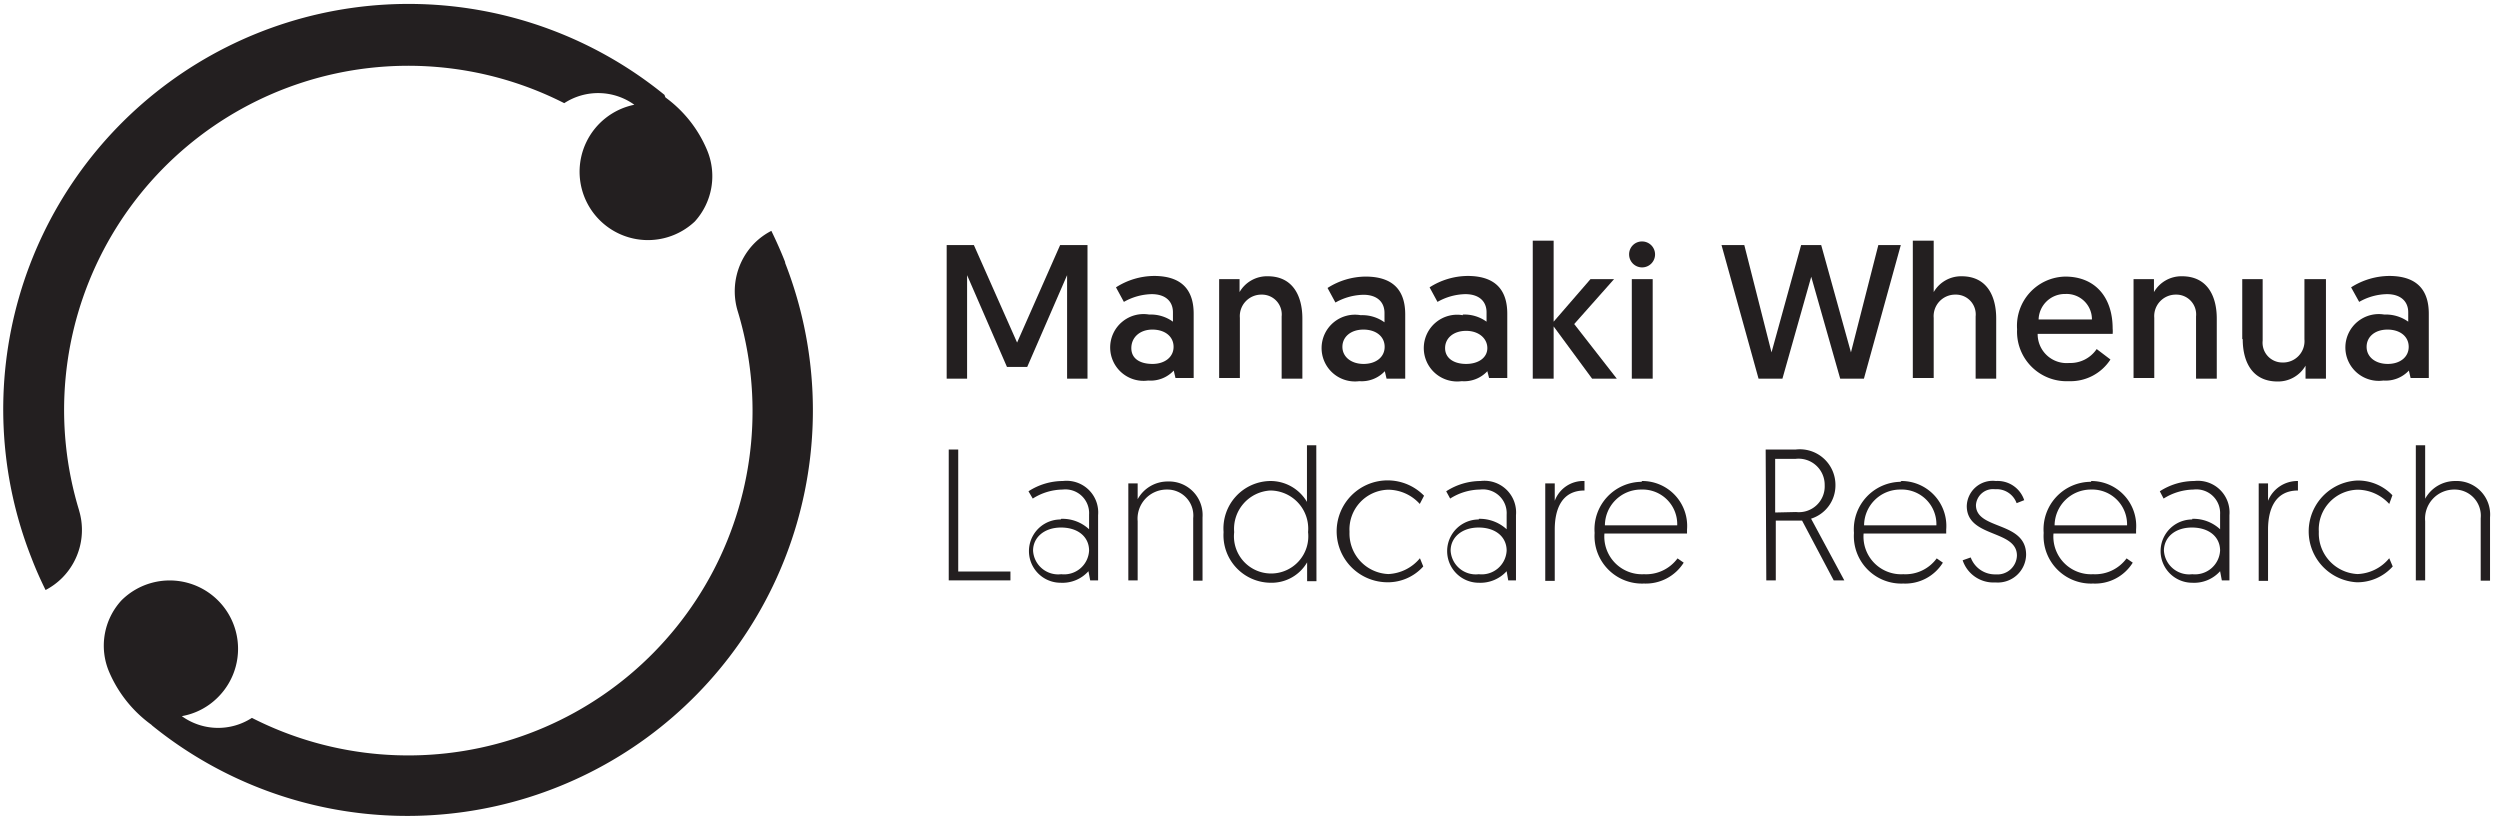 <svg id="Layer_1" data-name="Layer 1" xmlns="http://www.w3.org/2000/svg" viewBox="0 0 158 52"><defs><style>.cls-1{fill:#231f20;}</style></defs><path class="cls-1" d="M49.63,16.59h0c-.26-.67-.56-1.34-.88-2a4.25,4.25,0,0,0-1.05.76,4.33,4.33,0,0,0-1.09,4.27h0A21.76,21.76,0,0,1,15.92,45.37a3.92,3.92,0,0,1-4.43-.11,4.25,4.25,0,0,0,2.28-1.19,4.32,4.32,0,0,0-6.09-6.13,4.23,4.23,0,0,0-.78,4.53,8,8,0,0,0,2.62,3.3.36.36,0,0,1,.09.08,25.63,25.63,0,0,0,40-29.26"/><path class="cls-1" d="M5,32.26A21.75,21.75,0,0,1,35.66,6.52a3.92,3.92,0,0,1,4.43.1A4.32,4.32,0,1,0,43.91,14a4.26,4.26,0,0,0,.77-4.53,7.88,7.88,0,0,0-2.62-3.31A.71.71,0,0,1,42,6,25.62,25.62,0,0,0,2,35.29H2c.26.68.56,1.35.88,2a4.3,4.3,0,0,0,1.05-.77A4.29,4.29,0,0,0,5,32.27Z"/><polygon class="cls-1" points="59.96 28.41 60.56 28.41 60.56 36.12 63.86 36.12 63.86 36.68 59.96 36.68 59.96 28.41"/><path class="cls-1" d="M67.07,36.29a1.58,1.58,0,0,0,1.76-1.49c0-.87-.7-1.46-1.77-1.46s-1.77.63-1.77,1.46a1.59,1.59,0,0,0,1.78,1.49m0-3.5a2.47,2.47,0,0,1,1.76.66v-.93a1.5,1.5,0,0,0-1.67-1.58,3.59,3.59,0,0,0-1.89.57L65,31.05a4,4,0,0,1,2.17-.65,2,2,0,0,1,2.23,2.16v4.12H68.9l-.11-.58a2.2,2.2,0,0,1-1.76.73,2,2,0,1,1,0-4"/><path class="cls-1" d="M76,32.7v4h-.59V32.75a1.64,1.64,0,0,0-1.66-1.81,1.84,1.84,0,0,0-1.85,2v3.74h-.59V30.55h.59v1a2.16,2.16,0,0,1,1.92-1.12A2.12,2.12,0,0,1,76,32.7"/><path class="cls-1" d="M80.28,31A2.43,2.43,0,0,0,78,33.63a2.35,2.35,0,1,0,4.67,0A2.41,2.41,0,0,0,80.28,31m2.92,5.73h-.59V35.54a2.59,2.59,0,0,1-2.28,1.29,3,3,0,0,1-3-3.2,3,3,0,0,1,2.93-3.23,2.67,2.67,0,0,1,2.34,1.32V28.14h.59Z"/><path class="cls-1" d="M89.73,31.85a2.71,2.71,0,0,0-2-.9,2.51,2.51,0,0,0-2.44,2.66,2.56,2.56,0,0,0,2.45,2.67,2.75,2.75,0,0,0,2-1l.21.52a3,3,0,0,1-2.27,1A3.22,3.22,0,1,1,90,31.33Z"/><path class="cls-1" d="M93.46,36.29a1.58,1.58,0,0,0,1.76-1.49c0-.87-.7-1.46-1.77-1.46s-1.77.63-1.77,1.46a1.59,1.59,0,0,0,1.78,1.49m0-3.5a2.51,2.51,0,0,1,1.76.66v-.93a1.5,1.5,0,0,0-1.68-1.58,3.59,3.59,0,0,0-1.89.57l-.25-.46a4,4,0,0,1,2.17-.65,2,2,0,0,1,2.24,2.16v4.12h-.49l-.1-.58a2.24,2.24,0,0,1-1.76.73,2,2,0,1,1,0-4"/><path class="cls-1" d="M100.14,31c-1.45,0-1.88,1.2-1.88,2.47v3.24h-.6V30.55h.6v1.1a1.92,1.92,0,0,1,1.88-1.25Z"/><path class="cls-1" d="M106,33.2a2.19,2.19,0,0,0-2.28-2.26,2.28,2.28,0,0,0-2.29,2.26Zm-2.26-2.8a2.84,2.84,0,0,1,2.88,3.07v.25h-5.22a2.38,2.38,0,0,0,2.5,2.57,2.47,2.47,0,0,0,2.12-1l.39.27a2.83,2.83,0,0,1-2.51,1.32,3,3,0,0,1-3.12-3.2,3,3,0,0,1,3-3.23"/><path class="cls-1" d="M113.51,32.36a1.63,1.63,0,0,0,1.81-1.7A1.65,1.65,0,0,0,113.48,29h-1.29v3.39Zm-1.92-3.95h1.9A2.25,2.25,0,0,1,116,30.66a2.2,2.2,0,0,1-1.54,2.12l2.1,3.9h-.67l-2-3.78h-1.66v3.78h-.6Z"/><path class="cls-1" d="M122.38,33.2a2.19,2.19,0,0,0-2.28-2.26,2.28,2.28,0,0,0-2.29,2.26Zm-2.27-2.8A2.84,2.84,0,0,1,123,33.47v.25h-5.22a2.38,2.38,0,0,0,2.51,2.57,2.45,2.45,0,0,0,2.11-1l.39.27a2.8,2.8,0,0,1-2.5,1.32,3,3,0,0,1-3.12-3.2,3,3,0,0,1,3-3.23"/><path class="cls-1" d="M124.55,35.23a1.63,1.63,0,0,0,1.59,1.07,1.23,1.23,0,0,0,1.33-1.19c0-1.65-3.17-1.11-3.17-3.13a1.64,1.64,0,0,1,1.84-1.58,1.77,1.77,0,0,1,1.79,1.21l-.48.19a1.34,1.34,0,0,0-1.36-.88,1.08,1.08,0,0,0-1.21,1c0,1.59,3.17,1,3.17,3.14a1.79,1.79,0,0,1-1.94,1.75,2.05,2.05,0,0,1-2.07-1.4Z"/><path class="cls-1" d="M134.43,33.2a2.2,2.2,0,0,0-2.28-2.26,2.29,2.29,0,0,0-2.3,2.26Zm-2.27-2.8A2.84,2.84,0,0,1,135,33.47v.25h-5.22a2.38,2.38,0,0,0,2.5,2.57,2.47,2.47,0,0,0,2.12-1l.39.27a2.8,2.8,0,0,1-2.51,1.32,3,3,0,0,1-3.12-3.2,3,3,0,0,1,3-3.23"/><path class="cls-1" d="M138.55,36.29a1.59,1.59,0,0,0,1.76-1.49c0-.87-.7-1.46-1.78-1.46s-1.77.63-1.77,1.46a1.6,1.6,0,0,0,1.79,1.49m0-3.5a2.47,2.47,0,0,1,1.76.66v-.93a1.5,1.5,0,0,0-1.68-1.58,3.65,3.65,0,0,0-1.89.57l-.24-.46a4,4,0,0,1,2.17-.65,2,2,0,0,1,2.23,2.16v4.12h-.48l-.11-.58a2.2,2.2,0,0,1-1.76.73,2,2,0,1,1,0-4"/><path class="cls-1" d="M145.23,31c-1.45,0-1.89,1.2-1.89,2.47v3.24h-.59V30.55h.59v1.1a2,2,0,0,1,1.89-1.25Z"/><path class="cls-1" d="M151,31.85a2.73,2.73,0,0,0-2-.9,2.51,2.51,0,0,0-2.45,2.66A2.57,2.57,0,0,0,149,36.28a2.72,2.72,0,0,0,2-1l.22.52a3,3,0,0,1-2.27,1,3.22,3.22,0,0,1,0-6.43,3,3,0,0,1,2.25.93Z"/><path class="cls-1" d="M157.37,32.7v4h-.59V32.75a1.65,1.65,0,0,0-1.67-1.81,1.84,1.84,0,0,0-1.84,2v3.74h-.59V28.14h.59v3.38a2.16,2.16,0,0,1,1.91-1.12,2.12,2.12,0,0,1,2.19,2.3"/><polygon class="cls-1" points="64.28 21.65 67 15.49 68.73 15.49 68.73 23.93 67.44 23.93 67.44 17.39 64.92 23.19 63.64 23.19 61.12 17.39 61.12 23.93 59.83 23.93 59.83 15.49 61.55 15.49 64.28 21.65"/><path class="cls-1" d="M72.84,23c.77,0,1.33-.43,1.33-1.08s-.54-1.09-1.34-1.09S71.5,21.33,71.5,22,72.05,23,72.84,23m-.21-3.12a2.39,2.39,0,0,1,1.5.45v-.59c0-.72-.5-1.15-1.34-1.15a3.69,3.69,0,0,0-1.76.49l-.5-.92a4.52,4.52,0,0,1,2.4-.72c1.87,0,2.51,1,2.51,2.39v4.06H74.29l-.11-.47a2,2,0,0,1-1.62.63,2.11,2.11,0,1,1,.07-4.17"/><path class="cls-1" d="M82.31,20.15v3.78H81V20a1.25,1.25,0,0,0-1.27-1.38,1.36,1.36,0,0,0-1.37,1.47v3.8H77.05V17.64h1.29v.82a2,2,0,0,1,1.78-1c1.62,0,2.19,1.29,2.19,2.67"/><path class="cls-1" d="M86.18,23c.78,0,1.33-.43,1.33-1.08s-.54-1.09-1.34-1.09-1.33.46-1.33,1.09S85.39,23,86.18,23M86,19.92a2.39,2.39,0,0,1,1.5.45v-.59c0-.72-.5-1.15-1.33-1.15a3.73,3.73,0,0,0-1.77.49l-.5-.92a4.52,4.52,0,0,1,2.4-.72c1.87,0,2.51,1,2.51,2.39v4.06H87.63l-.11-.47a2,2,0,0,1-1.61.63A2.11,2.11,0,1,1,86,19.92"/><path class="cls-1" d="M92.66,23C93.43,23,94,22.61,94,22s-.54-1.09-1.34-1.09-1.33.46-1.33,1.09S91.87,23,92.66,23m-.21-3.12a2.39,2.39,0,0,1,1.5.45v-.59c0-.72-.5-1.15-1.34-1.15a3.69,3.69,0,0,0-1.76.49l-.5-.92a4.52,4.52,0,0,1,2.4-.72c1.87,0,2.51,1,2.51,2.39v4.06H94.11L94,23.46a2,2,0,0,1-1.62.63,2.11,2.11,0,1,1,.07-4.17"/><polygon class="cls-1" points="96.87 15.21 98.19 15.21 98.19 20.33 100.52 17.64 102.01 17.64 99.49 20.48 102.18 23.93 100.62 23.93 98.19 20.63 98.19 23.93 96.87 23.93 96.87 15.21"/><path class="cls-1" d="M103.13,17.64h1.32v6.29h-1.32Zm.65-2.38a.82.82,0,1,1-.82.82.81.81,0,0,1,.82-.82"/><polygon class="cls-1" points="114.47 17.49 112.65 23.93 111.14 23.93 108.8 15.49 110.24 15.49 111.96 22.27 113.83 15.49 115.1 15.49 116.98 22.27 118.71 15.49 120.13 15.49 117.8 23.93 116.3 23.93 114.47 17.49"/><path class="cls-1" d="M126.16,20.15v3.78h-1.3V20a1.25,1.25,0,0,0-1.27-1.38,1.36,1.36,0,0,0-1.38,1.47v3.8h-1.32V15.21h1.32v3.25a2,2,0,0,1,1.76-1c1.63,0,2.19,1.29,2.19,2.67"/><path class="cls-1" d="M132.21,20.19a1.6,1.6,0,0,0-1.68-1.61,1.66,1.66,0,0,0-1.69,1.61Zm-1.69-2.71c1.9,0,3,1.31,3,3.29a1.83,1.83,0,0,1,0,.33h-4.74a1.83,1.83,0,0,0,2,1.84,2,2,0,0,0,1.73-.88l.87.66a3,3,0,0,1-2.63,1.37,3.13,3.13,0,0,1-3.27-3.28,3.11,3.11,0,0,1,3.07-3.33"/><path class="cls-1" d="M140.1,20.15v3.78h-1.31V20a1.25,1.25,0,0,0-1.26-1.38,1.36,1.36,0,0,0-1.38,1.47v3.8h-1.31V17.64h1.29v.82a2,2,0,0,1,1.77-1c1.63,0,2.2,1.29,2.2,2.67"/><path class="cls-1" d="M141.71,21.42V17.64H143v3.89a1.25,1.25,0,0,0,1.26,1.38,1.35,1.35,0,0,0,1.38-1.47v-3.8H147v6.29h-1.29v-.82a2,2,0,0,1-1.77,1c-1.63,0-2.2-1.29-2.2-2.67"/><path class="cls-1" d="M150.91,23c.77,0,1.32-.43,1.32-1.08s-.54-1.09-1.34-1.09-1.32.46-1.32,1.09.54,1.08,1.34,1.08m-.22-3.12a2.43,2.43,0,0,1,1.51.45v-.59c0-.72-.51-1.15-1.34-1.15a3.65,3.65,0,0,0-1.76.49l-.51-.92a4.55,4.55,0,0,1,2.4-.72c1.87,0,2.51,1,2.51,2.39v4.06h-1.15l-.11-.47a2,2,0,0,1-1.61.63,2.11,2.11,0,1,1,.06-4.17"/></svg>